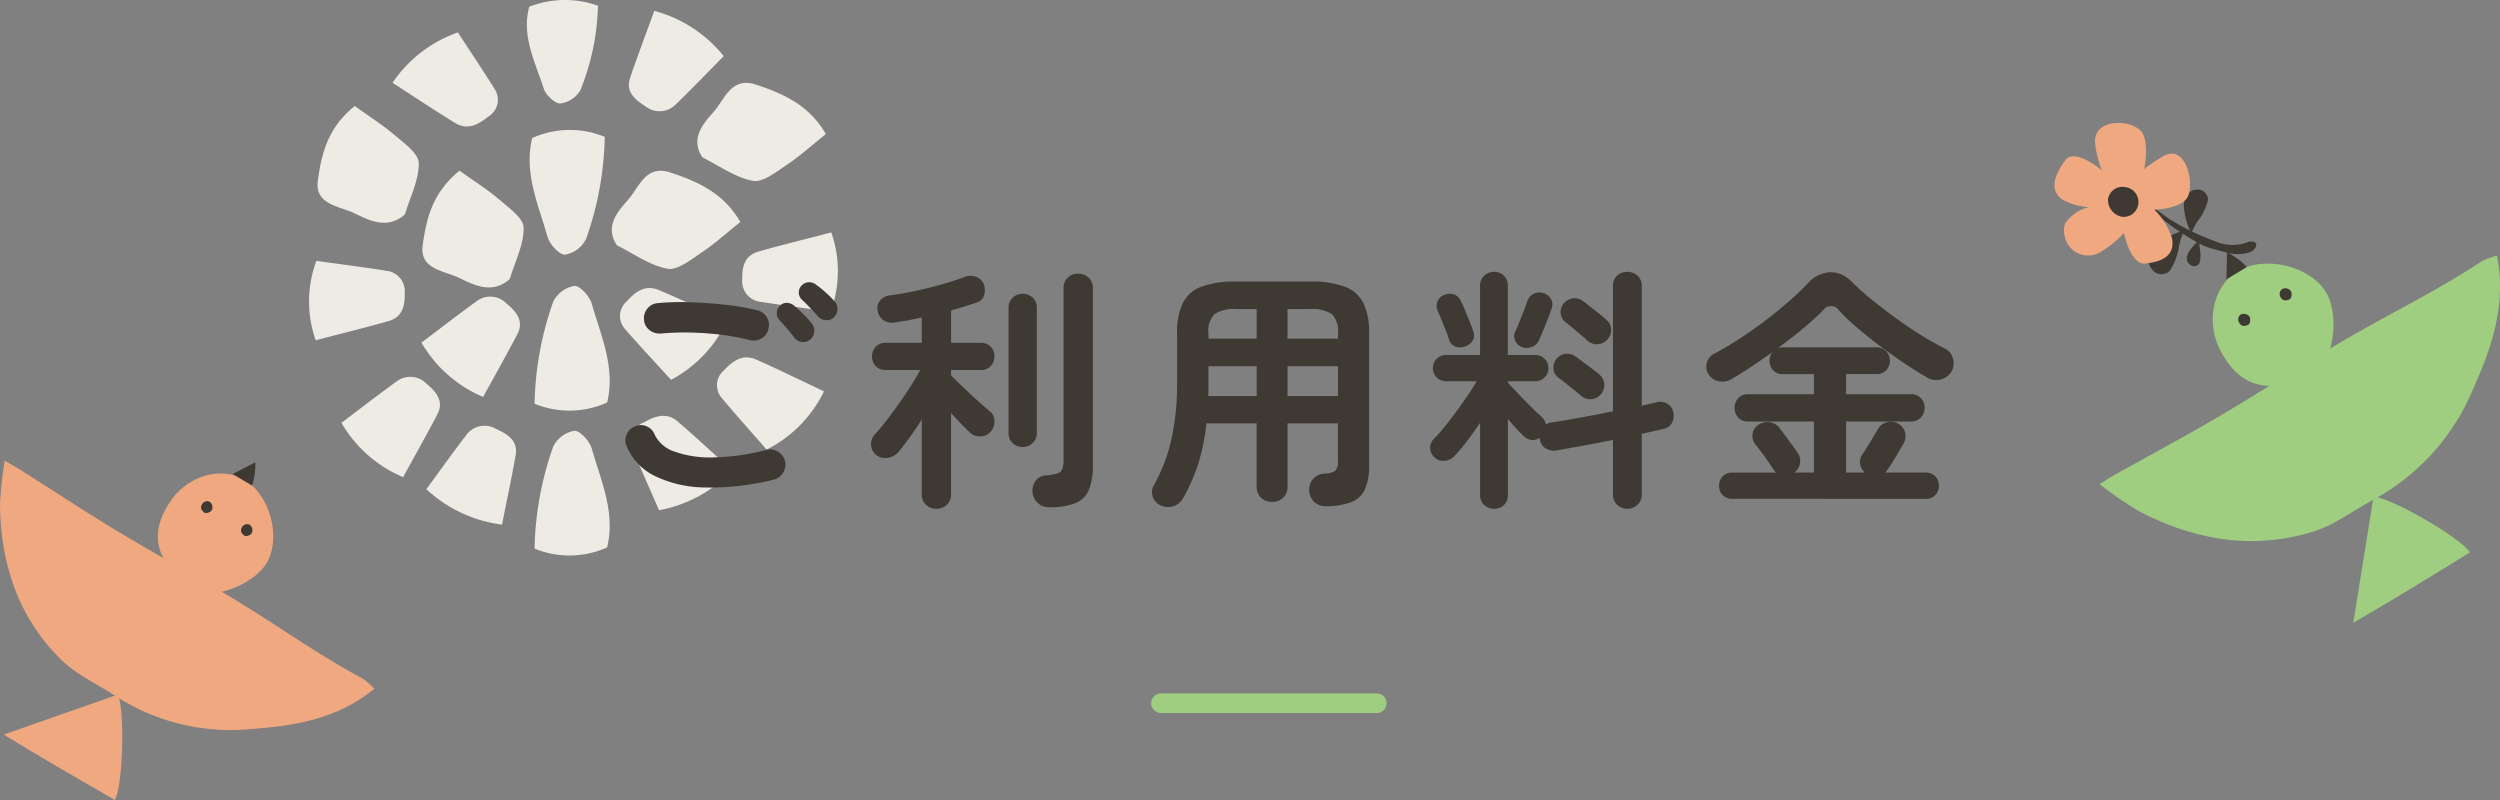 <svg xmlns="http://www.w3.org/2000/svg" xmlns:xlink="http://www.w3.org/1999/xlink" width="254.854" height="81.555" viewBox="0 0 254.854 81.555">
  <rect x="0" y="0" width="254.854" height="81.555" fill="#808080" stroke="none"/>
  <defs>
    <clipPath id="clip-path">
      <rect id="長方形_48" data-name="長方形 48" width="53.913" height="56.629" fill="#edebe4"/>
    </clipPath>
    <clipPath id="clip-path-2">
      <rect id="長方形_47" data-name="長方形 47" width="38.159" height="34.59" fill="#f0a881"/>
    </clipPath>
  </defs>
  <g id="グループ_3396" data-name="グループ 3396" transform="translate(-58.147 -9375.172)">
    <g id="グループ_151" data-name="グループ 151" transform="translate(89.653 9375.172)">
      <g id="グループ_50" data-name="グループ 50" transform="translate(0 0)" clip-path="url(#clip-path)">
        <path id="パス_707" data-name="パス 707" d="M13.655,14.856c1.5,1.078,2.876,1.936,4.081,2.97.971.833,2.423,1.863,2.444,2.829.037,1.7-.854,3.412-1.367,5.118a.653.653,0,0,1-.228.281c-1.728,1.348-3.458.459-4.955-.266-1.53-.742-4.084-.861-3.737-3.352.376-2.711,1.017-5.395,3.763-7.581" transform="translate(1.691 2.548)" fill="#edebe4"/>
        <path id="パス_708" data-name="パス 708" d="M4.531,9.228c1.5,1.078,2.876,1.938,4.081,2.97.971.833,2.423,1.863,2.444,2.829.037,1.7-.854,3.412-1.367,5.118a.653.653,0,0,1-.228.281C7.733,21.774,6,20.885,4.507,20.16,2.976,19.419.422,19.3.769,16.809c.376-2.711,1.017-5.395,3.763-7.581" transform="translate(0.126 1.583)" fill="#edebe4"/>
        <path id="パス_709" data-name="パス 709" d="M39.443,20.086C38,21.236,36.82,22.316,35.489,23.2c-1.072.716-2.451,1.831-3.462,1.647-1.777-.322-3.38-1.5-5.05-2.327a.649.649,0,0,1-.246-.268c-1.043-1.866.246-3.266,1.317-4.487,1.094-1.248,1.755-3.564,4.278-2.724,2.748.914,5.413,2.064,7.117,5.04" transform="translate(4.518 2.549)" fill="#edebe4"/>
        <path id="パス_710" data-name="パス 710" d="M46.886,12.432c-1.439,1.15-2.623,2.23-3.954,3.118-1.072.716-2.45,1.831-3.462,1.647-1.777-.321-3.38-1.5-5.05-2.327a.639.639,0,0,1-.245-.268c-1.044-1.866.245-3.266,1.316-4.487,1.1-1.248,1.755-3.564,4.278-2.724,2.748.914,5.413,2.064,7.117,5.04" transform="translate(5.794 1.237)" fill="#edebe4"/>
        <path id="パス_711" data-name="パス 711" d="M27.024,36.766a9.358,9.358,0,0,1-7.4.124,32.856,32.856,0,0,1,1.9-10.4,2.976,2.976,0,0,1,2.16-1.61c.572-.03,1.559,1.067,1.77,1.81.935,3.282,2.434,6.527,1.567,10.072" transform="translate(3.365 4.267)" fill="#edebe4"/>
        <path id="パス_712" data-name="パス 712" d="M27.024,49.374a9.363,9.363,0,0,1-7.4.124,32.856,32.856,0,0,1,1.9-10.4,2.976,2.976,0,0,1,2.16-1.61c.572-.03,1.559,1.067,1.77,1.81.935,3.282,2.434,6.527,1.567,10.072" transform="translate(3.365 6.429)" fill="#edebe4"/>
        <path id="パス_713" data-name="パス 713" d="M19.452,12.135a9.358,9.358,0,0,1,7.4-.124,32.856,32.856,0,0,1-1.9,10.4,2.976,2.976,0,0,1-2.159,1.61c-.573.03-1.56-1.067-1.771-1.81-.934-3.282-2.434-6.527-1.567-10.072" transform="translate(3.291 1.939)" fill="#edebe4"/>
        <path id="パス_714" data-name="パス 714" d="M19.2.685a10,10,0,0,1,7-.1,24.351,24.351,0,0,1-1.8,8.63,2.806,2.806,0,0,1-2.044,1.335c-.541.026-1.476-.886-1.675-1.5C19.8,6.321,18.379,3.628,19.2.685" transform="translate(3.25 0)" fill="#edebe4"/>
        <path id="パス_715" data-name="パス 715" d="M32.263,34.423c-1.745-1.919-3.233-3.5-4.655-5.137a1.976,1.976,0,0,1,.17-2.892c.869-.966,1.846-1.712,3.259-1.114,2.268.958,4.5,2,6.943,3.09a12.979,12.979,0,0,1-5.717,6.053" transform="translate(4.639 4.298)" fill="#edebe4"/>
        <path id="パス_716" data-name="パス 716" d="M40.559,40.5c-1.7-1.953-3.156-3.565-4.542-5.226a1.978,1.978,0,0,1,.234-2.889c.89-.95,1.884-1.675,3.282-1.051,2.247,1,4.454,2.084,6.874,3.224A13.036,13.036,0,0,1,40.559,40.5" transform="translate(6.086 5.334)" fill="#edebe4"/>
        <path id="パス_717" data-name="パス 717" d="M9.781,30.5c2.1-1.579,3.83-2.928,5.614-4.211a2.306,2.306,0,0,1,3.079.245c1.005.842,1.77,1.781,1.092,3.087-1.089,2.1-2.262,4.158-3.5,6.416A13.215,13.215,0,0,1,9.781,30.5" transform="translate(1.677 4.426)" fill="#edebe4"/>
        <path id="パス_718" data-name="パス 718" d="M.744,22.7c2.66.373,4.892.65,7.108,1.007A2.1,2.1,0,0,1,9.75,26c.022,1.264-.193,2.427-1.676,2.847-2.383.675-4.791,1.265-7.4,1.946A11.936,11.936,0,0,1,.744,22.7" transform="translate(0 3.893)" fill="#edebe4"/>
        <path id="パス_719" data-name="パス 719" d="M46.705,28.31c-2.66-.373-4.892-.65-7.108-1.007a2.1,2.1,0,0,1-1.9-2.286c-.022-1.264.193-2.427,1.676-2.847,2.383-.675,4.791-1.265,7.4-1.946a11.937,11.937,0,0,1-.071,8.085" transform="translate(6.464 3.468)" fill="#edebe4"/>
        <path id="パス_720" data-name="パス 720" d="M37.5,5.56c-1.83,1.85-3.334,3.42-4.9,4.933a2.307,2.307,0,0,1-3.083.178c-1.126-.7-2.028-1.519-1.559-2.9.751-2.225,1.591-4.422,2.465-6.826A13.564,13.564,0,0,1,37.5,5.56" transform="translate(4.772 0.162)" fill="#edebe4"/>
        <path id="パス_721" data-name="パス 721" d="M13.926,2.82c1.4,2.152,2.607,3.936,3.736,5.759a1.988,1.988,0,0,1-.653,2.831c-1.02.827-2.11,1.419-3.405.621C11.524,10.75,9.5,9.4,7.265,7.956A13.37,13.37,0,0,1,13.926,2.82" transform="translate(1.246 0.484)" fill="#edebe4"/>
        <path id="パス_722" data-name="パス 722" d="M10.206,43.513c1.526-2.077,2.773-3.834,4.09-5.545a2.3,2.3,0,0,1,3.025-.593c1.221.537,2.24,1.23,1.989,2.664-.4,2.3-.9,4.591-1.389,7.087a13.888,13.888,0,0,1-7.714-3.614" transform="translate(1.75 6.356)" fill="#edebe4"/>
        <path id="パス_723" data-name="パス 723" d="M30.878,45.814c-1.012-2.337-1.891-4.281-2.692-6.251a2.021,2.021,0,0,1,1.134-2.7c1.15-.661,2.329-1.078,3.469-.094,1.83,1.58,3.6,3.225,5.549,4.986a13.742,13.742,0,0,1-7.46,4.054" transform="translate(4.802 6.206)" fill="#edebe4"/>
        <path id="パス_724" data-name="パス 724" d="M2.818,37.481c2.1-1.579,3.83-2.928,5.614-4.211a2.307,2.307,0,0,1,3.079.245c1.005.842,1.77,1.781,1.092,3.087-1.089,2.1-2.262,4.158-3.5,6.416a13.209,13.209,0,0,1-6.285-5.536" transform="translate(0.483 5.622)" fill="#edebe4"/>
      </g>
    </g>
    <path id="パス_5503" data-name="パス 5503" d="M-50.492-.728A26.86,26.86,0,0,1-57.5.065a12,12,0,0,1-5.122-1.183,5.9,5.9,0,0,1-2.847-3.016,1.44,1.44,0,0,1,0-1.2,1.5,1.5,0,0,1,.858-.832,1.411,1.411,0,0,1,1.183,0,1.5,1.5,0,0,1,.819.858A3.413,3.413,0,0,0-60.58-3.588,10.819,10.819,0,0,0-56.641-3,23.111,23.111,0,0,0-51.22-3.77a1.484,1.484,0,0,1,1.2.2,1.576,1.576,0,0,1,.7.975,1.548,1.548,0,0,1-.208,1.17A1.527,1.527,0,0,1-50.492-.728ZM-52.884-14.95a23.124,23.124,0,0,0-3-.559,30.248,30.248,0,0,0-3.159-.221,25.983,25.983,0,0,0-2.912.1,1.655,1.655,0,0,1-1.157-.325,1.439,1.439,0,0,1-.585-1.027,1.529,1.529,0,0,1,.312-1.157,1.483,1.483,0,0,1,1.04-.585,25.692,25.692,0,0,1,3.432-.091q1.872.065,3.653.273a23.978,23.978,0,0,1,3.107.546,1.527,1.527,0,0,1,.962.7,1.464,1.464,0,0,1,.182,1.17,1.467,1.467,0,0,1-.689.975A1.471,1.471,0,0,1-52.884-14.95Zm6.136-.078a1.013,1.013,0,0,1-.832.26,1.093,1.093,0,0,1-.78-.416q-.286-.39-.741-.923t-.845-.949a1.019,1.019,0,0,1-.221-.7,1.008,1.008,0,0,1,.351-.728.9.9,0,0,1,.689-.273,1.184,1.184,0,0,1,.741.3,11.671,11.671,0,0,1,.923.845,10.032,10.032,0,0,1,.871.975,1.147,1.147,0,0,1,.247.832A1.115,1.115,0,0,1-46.748-15.028Zm2.418-2.262a1.032,1.032,0,0,1-.793.3,1.074,1.074,0,0,1-.793-.351q-.338-.364-.819-.871t-.9-.9a.993.993,0,0,1-.286-.663.972.972,0,0,1,.286-.741,1.006,1.006,0,0,1,.7-.338,1.089,1.089,0,0,1,.754.234,10.575,10.575,0,0,1,.975.78,8.42,8.42,0,0,1,.923.936,1.083,1.083,0,0,1,.3.793A1.228,1.228,0,0,1-44.33-17.29ZM-33.9,2.236a1.48,1.48,0,0,1-1.053-.4A1.41,1.41,0,0,1-35.386.754V-6.864a33.873,33.873,0,0,1-2.366,3.3,1.782,1.782,0,0,1-1.1.611,1.415,1.415,0,0,1-1.209-.325A1.393,1.393,0,0,1-40.56-4.29a1.375,1.375,0,0,1,.39-1.04q.494-.546,1.131-1.365t1.3-1.755q.663-.936,1.235-1.833t.962-1.625h-3.51a1.338,1.338,0,0,1-1.027-.4,1.376,1.376,0,0,1-.377-.975,1.409,1.409,0,0,1,.377-1,1.338,1.338,0,0,1,1.027-.4h3.666v-2.574q-.728.156-1.43.286t-1.352.208a1.478,1.478,0,0,1-1.118-.221,1.483,1.483,0,0,1-.6-.975,1.229,1.229,0,0,1,.26-1.04,1.484,1.484,0,0,1,1.014-.52q1.17-.156,2.535-.442t2.691-.663q1.326-.377,2.366-.767a1.618,1.618,0,0,1,1.209,0,1.254,1.254,0,0,1,.741.728,1.748,1.748,0,0,1,.039,1.131,1.147,1.147,0,0,1-.819.767l-1.222.39q-.65.208-1.326.39v3.3h3.016a1.338,1.338,0,0,1,1.027.4,1.409,1.409,0,0,1,.377,1,1.376,1.376,0,0,1-.377.975,1.338,1.338,0,0,1-1.027.4H-32.4v.546q.338.338.858.845t1.092,1.04q.572.533,1.1,1t.871.754a1.268,1.268,0,0,1,.507,1.014,1.541,1.541,0,0,1-.4,1.092,1.375,1.375,0,0,1-1.04.481,1.453,1.453,0,0,1-1.066-.4q-.884-.832-1.924-2V.754a1.41,1.41,0,0,1-.429,1.079A1.514,1.514,0,0,1-33.9,2.236Zm11.466-.156a1.579,1.579,0,0,1-1.144-.455A1.681,1.681,0,0,1-24.1.52a1.745,1.745,0,0,1,.338-1.157,1.418,1.418,0,0,1,1.092-.533,5.42,5.42,0,0,0,1.131-.208.743.743,0,0,0,.494-.468A3.3,3.3,0,0,0-20.93-2.86V-20.228a1.443,1.443,0,0,1,.429-1.1,1.48,1.48,0,0,1,1.053-.4,1.526,1.526,0,0,1,1.066.4,1.421,1.421,0,0,1,.442,1.1V-2.262A6.816,6.816,0,0,1-18.33.26a2.5,2.5,0,0,1-1.365,1.391A7.007,7.007,0,0,1-22.438,2.08Zm-2.678-6.136a1.416,1.416,0,0,1-1-.4,1.378,1.378,0,0,1-.429-1.053V-18.226a1.369,1.369,0,0,1,.429-1.066,1.441,1.441,0,0,1,1-.39,1.474,1.474,0,0,1,1.027.39,1.369,1.369,0,0,1,.429,1.066V-5.512a1.378,1.378,0,0,1-.429,1.053A1.448,1.448,0,0,1-25.116-4.056ZM5.772,1.976a1.631,1.631,0,0,1-1.144-.429A1.692,1.692,0,0,1,4.108.364a1.625,1.625,0,0,1,.4-1.17,1.616,1.616,0,0,1,1.157-.546,2.006,2.006,0,0,0,1.1-.286,1.305,1.305,0,0,0,.273-.988V-6.474H1.9V-.026a1.473,1.473,0,0,1-.455,1.144,1.613,1.613,0,0,1-1.131.416,1.579,1.579,0,0,1-1.1-.416A1.473,1.473,0,0,1-1.248-.026V-6.474H-6.37a20.724,20.724,0,0,1-.806,4.03,19.074,19.074,0,0,1-1.56,3.588,1.746,1.746,0,0,1-.975.819A1.7,1.7,0,0,1-11,1.9a1.438,1.438,0,0,1-.845-.91,1.422,1.422,0,0,1,.143-1.2,16.9,16.9,0,0,0,1.742-4.55,25.873,25.873,0,0,0,.6-5.876v-5.018a6.87,6.87,0,0,1,.585-3.081A3.459,3.459,0,0,1-6.864-20.41,9.981,9.981,0,0,1-3.3-20.93H4.16a9.981,9.981,0,0,1,3.562.52,3.459,3.459,0,0,1,1.911,1.677,6.87,6.87,0,0,1,.585,3.081v13.39A6.049,6.049,0,0,1,9.789.247a2.519,2.519,0,0,1-1.4,1.313A7.512,7.512,0,0,1,5.772,1.976ZM1.9-9.256H7.046V-12.3H1.9Zm-8.086,0h4.94V-12.3H-6.162v2.366Q-6.162-9.594-6.188-9.256ZM1.9-15.106H7.046v-.546a2.419,2.419,0,0,0-.637-1.963,3.719,3.719,0,0,0-2.249-.507H1.9Zm-8.06,0h4.914v-3.016H-3.3a3.655,3.655,0,0,0-2.236.507,2.449,2.449,0,0,0-.624,1.963ZM22.958,2.236a1.469,1.469,0,0,1-1-.377A1.3,1.3,0,0,1,21.528.832V-6.526q-.65.962-1.339,1.872A17.5,17.5,0,0,1,18.9-3.12a1.571,1.571,0,0,1-1,.468,1.275,1.275,0,0,1-1.027-.364,1.283,1.283,0,0,1-.429-.936,1.232,1.232,0,0,1,.377-.936,18.363,18.363,0,0,0,1.443-1.677q.819-1.053,1.612-2.184t1.313-2.015H18.044a1.277,1.277,0,0,1-.936-.39,1.307,1.307,0,0,1-.39-.962,1.277,1.277,0,0,1,.39-.936,1.277,1.277,0,0,1,.936-.39h3.484v-7.046a1.337,1.337,0,0,1,.429-1.04,1.441,1.441,0,0,1,1-.39,1.383,1.383,0,0,1,1,.39,1.381,1.381,0,0,1,.4,1.04v7.046H27.17a1.277,1.277,0,0,1,.936.39,1.277,1.277,0,0,1,.39.936,1.307,1.307,0,0,1-.39.962,1.277,1.277,0,0,1-.936.39H24.362v.156L25.48-9.425q.65.689,1.3,1.326t1.04.975a1.438,1.438,0,0,1,.416.78,1.232,1.232,0,0,1,.65-.234q1.222-.182,2.873-.481T35.074-7.7V-20.462a1.369,1.369,0,0,1,.429-1.066,1.474,1.474,0,0,1,1.027-.39,1.521,1.521,0,0,1,1.04.39,1.349,1.349,0,0,1,.442,1.066V-8.268l.832-.195.728-.169a1.371,1.371,0,0,1,1.079.182,1.284,1.284,0,0,1,.585.884A1.577,1.577,0,0,1,41.08-6.5a1.219,1.219,0,0,1-.858.6q-.494.1-1.053.234t-1.157.26V.78a1.358,1.358,0,0,1-.442,1.053,1.493,1.493,0,0,1-1.04.4,1.448,1.448,0,0,1-1.027-.4A1.378,1.378,0,0,1,35.074.78V-4.784q-1.508.312-3.016.585t-2.73.481a1.561,1.561,0,0,1-1.144-.221,1.285,1.285,0,0,1-.572-.975l-.026-.078a1.14,1.14,0,0,1-.819.208,1.3,1.3,0,0,1-.793-.39q-.312-.286-.741-.754t-.871-.988V.832a1.338,1.338,0,0,1-.4,1.027A1.409,1.409,0,0,1,22.958,2.236ZM32.474-14.9q-.234-.234-.676-.6t-.884-.741q-.442-.377-.728-.585a1.256,1.256,0,0,1-.442-.923,1.334,1.334,0,0,1,.338-.975,1.479,1.479,0,0,1,.949-.494,1.456,1.456,0,0,1,1.027.312q.286.208.741.572t.923.728a8.045,8.045,0,0,1,.728.624,1.247,1.247,0,0,1,.442.975,1.452,1.452,0,0,1-.416,1.027,1.448,1.448,0,0,1-.988.442A1.387,1.387,0,0,1,32.474-14.9Zm-.65,5.616q-.26-.234-.7-.585l-.9-.715q-.455-.364-.741-.572a1.157,1.157,0,0,1-.468-.91,1.411,1.411,0,0,1,.312-.988,1.446,1.446,0,0,1,.936-.507,1.424,1.424,0,0,1,1.04.3q.286.208.754.559l.936.7q.468.351.728.585a1.33,1.33,0,0,1,.468.975,1.442,1.442,0,0,1-.39,1.053,1.4,1.4,0,0,1-.962.455A1.341,1.341,0,0,1,31.824-9.282Zm-6.032-4.966a1.234,1.234,0,0,1-.689-.663,1.108,1.108,0,0,1,.013-.923q.182-.364.416-.962T26-17.979q.234-.585.338-.949a1.309,1.309,0,0,1,.7-.767,1.264,1.264,0,0,1,.988-.039,1.386,1.386,0,0,1,.741.6,1.114,1.114,0,0,1,.039.988q-.13.416-.377,1.04t-.494,1.222q-.247.6-.429.988a1.244,1.244,0,0,1-.7.637A1.41,1.41,0,0,1,25.792-14.248Zm-5.746-.078a1.422,1.422,0,0,1-1.014.039,1.139,1.139,0,0,1-.676-.741q-.1-.364-.325-.923t-.455-1.131q-.234-.572-.39-.91a1.2,1.2,0,0,1,.026-.949,1.188,1.188,0,0,1,.7-.637,1.327,1.327,0,0,1,1.014-.013,1.225,1.225,0,0,1,.676.715q.156.312.4.9t.481,1.17q.234.585.338.923a1.039,1.039,0,0,1-.026.936A1.438,1.438,0,0,1,20.046-14.326Zm27.2,15.548a1.286,1.286,0,0,1-.988-.39A1.324,1.324,0,0,1,45.89-.1a1.357,1.357,0,0,1,.364-.962,1.286,1.286,0,0,1,.988-.39h4.472a.671.671,0,0,1-.143-.13,1.828,1.828,0,0,1-.117-.156q-.208-.338-.559-.845t-.715-.988q-.364-.481-.572-.741a1.322,1.322,0,0,1-.3-1.027,1.29,1.29,0,0,1,.507-.923A1.626,1.626,0,0,1,50.96-6.6,1.474,1.474,0,0,1,52-6.058q.208.26.585.767t.741,1q.364.494.546.78a1.394,1.394,0,0,1,.273,1.079,1.542,1.542,0,0,1-.559.975h1.976v-5.2H48.854a1.276,1.276,0,0,1-1.014-.416,1.451,1.451,0,0,1-.364-.988,1.4,1.4,0,0,1,.364-.975,1.3,1.3,0,0,1,1.014-.4h6.708v-2.054H52.39a1.286,1.286,0,0,1-.988-.39,1.357,1.357,0,0,1-.364-.962,1.387,1.387,0,0,1,.286-.884q-1.092.78-2.171,1.495t-2.015,1.261a1.873,1.873,0,0,1-1.287.208,1.517,1.517,0,0,1-1.027-.7,1.41,1.41,0,0,1-.169-1.209,1.477,1.477,0,0,1,.741-.9q1.2-.624,2.522-1.482T50.544-16.9q1.3-.988,2.431-1.976t1.963-1.872A3.308,3.308,0,0,1,57.2-21.879a2.936,2.936,0,0,1,2.21.975,26.605,26.605,0,0,0,2.015,1.794q1.183.962,2.509,1.924t2.626,1.768q1.3.806,2.366,1.326a1.516,1.516,0,0,1,.806,1.014,1.6,1.6,0,0,1-.156,1.326,1.793,1.793,0,0,1-1.118.819,1.82,1.82,0,0,1-1.378-.221q-.988-.572-2.223-1.391t-2.5-1.768q-1.261-.949-2.379-1.9a20.025,20.025,0,0,1-1.872-1.781.956.956,0,0,0-1.586-.026,26.085,26.085,0,0,1-2.054,1.872q-1.222,1.014-2.6,2.028a1.158,1.158,0,0,1,.52-.1h9.542a1.306,1.306,0,0,1,1,.4,1.376,1.376,0,0,1,.377.975,1.331,1.331,0,0,1-.377.962,1.328,1.328,0,0,1-1,.39H58.838v2.054h6.63a1.306,1.306,0,0,1,1,.4,1.376,1.376,0,0,1,.377.975,1.422,1.422,0,0,1-.377.988,1.286,1.286,0,0,1-1,.416h-6.63v5.2h1.9a1.478,1.478,0,0,1-.468-.884A1.283,1.283,0,0,1,60.5-3.3q.182-.26.494-.767T61.62-5.1l.468-.78a1.426,1.426,0,0,1,.91-.7,1.545,1.545,0,0,1,1.144.13,1.338,1.338,0,0,1,.7.884,1.47,1.47,0,0,1-.13,1.118L64.22-3.6q-.312.533-.624,1.04t-.52.793a.644.644,0,0,1-.117.169l-.143.143H66.95a1.286,1.286,0,0,1,.988.39A1.357,1.357,0,0,1,68.3-.1a1.324,1.324,0,0,1-.364.936,1.286,1.286,0,0,1-.988.39Z" transform="translate(187.5 9424.801)" fill="#3e3933"/>
    <path id="線_68" data-name="線 68" d="M22,1H0A1,1,0,0,1-1,0,1,1,0,0,1,0-1H22a1,1,0,0,1,1,1A1,1,0,0,1,22,1Z" transform="translate(176.5 9446.858)" fill="#9fce81"/>
    <g id="グループ_152" data-name="グループ 152" transform="translate(58.147 9422.137)">
      <g id="グループ_45" data-name="グループ 45" transform="translate(0 0)" clip-path="url(#clip-path-2)">
        <path id="パス_701" data-name="パス 701" d="M.477,0A39.054,39.054,0,0,0,0,4.479c.061,6.04,1.865,11.495,6.214,15.79,1.586,1.566,3.769,2.521,5.661,3.783a21.58,21.58,0,0,0,13.894,3.288c4.3-.317,8.673-1.022,12.389-4.1a7.808,7.808,0,0,0-1.247-1.067c-4.465-2.374-8.559-5.345-12.875-7.955-4.027-2.435-8.167-4.685-12.2-7.112C8.522,5.1,5.293,2.965,2.023.894,1.628.643,1.213.424.477,0" transform="translate(0.001 0)" fill="#f0a881"/>
        <path id="パス_702" data-name="パス 702" d="M82.094,65.346l-11.646,4.08c3.913,2.413,7.624,4.535,11.329,6.674.819-1.436,1.042-9.021.317-10.754" transform="translate(-70.068 -41.51)" fill="#f0a881"/>
        <path id="パス_703" data-name="パス 703" d="M29.366,6.656c-2.311,3.6-.793,6.285,2.3,8.671,1.714,1.323,6.241-.3,7.636-2.573,1.583-2.576.4-7.03-2.27-8.57-2.475-1.427-6-.29-7.662,2.472" transform="translate(-12.157 -2.265)" fill="#f0a881"/>
        <path id="パス_704" data-name="パス 704" d="M34.167,18.036c-.23.359-.079.625.228.862.17.131.62-.03.759-.256a.677.677,0,0,0-.226-.852.585.585,0,0,0-.762.246" transform="translate(-9.489 -11.262)" fill="#3e3933"/>
        <path id="パス_705" data-name="パス 705" d="M45.328,11.606c-.23.359-.079.625.228.862.17.131.62-.03.759-.256a.677.677,0,0,0-.226-.852.585.585,0,0,0-.762.246" transform="translate(-24.721 -7.177)" fill="#3e3933"/>
        <path id="パス_706" data-name="パス 706" d="M35.515.469l-2.3,1.181c.68.428,1.328.8,1.975,1.172A6.657,6.657,0,0,0,35.515.469" transform="translate(-9.492 -0.298)" fill="#3e3933"/>
      </g>
    </g>
    <g id="グループ_187" data-name="グループ 187" transform="translate(-51.799 8815.439)">
      <path id="パス_688" data-name="パス 688" d="M0,64.519a41.244,41.244,0,0,0,3.918,2.695c5.638,2.979,11.61,4.046,17.783,2.167,2.251-.685,4.235-2.232,6.357-3.355A22.786,22.786,0,0,0,38.094,54.78c1.866-4.151,3.411-8.566,2.417-13.565a8.287,8.287,0,0,0-1.618.621c-4.448,2.953-9.264,5.26-13.857,7.955-4.285,2.514-8.454,5.227-12.734,7.75-3.52,2.074-7.129,4-10.7,5.992-.431.241-.843.515-1.607.986" transform="translate(323.977 544.572)" fill="#9fce81"/>
      <path id="パス_689" data-name="パス 689" d="M10.737,110.71,8.671,123.573c4.208-2.42,8.043-4.8,11.891-7.163-.922-1.482-7.851-5.5-9.825-5.7" transform="translate(341.173 499.641)" fill="#9fce81"/>
      <path id="パス_690" data-name="パス 690" d="M48.95,52.688c2.185,3.958,5.437,3.9,9.2,2.226,2.09-.926,2.855-5.947,1.45-8.382-1.6-2.764-6.324-3.908-9.1-2.2-2.569,1.581-3.284,5.423-1.556,8.357" transform="translate(287.513 543.076)" fill="#9fce81"/>
      <path id="パス_691" data-name="パス 691" d="M60.182,51.548c.217.393.541.387.915.221.208-.092.284-.591.144-.833a.715.715,0,0,0-.9-.219.618.618,0,0,0-.155.831" transform="translate(282.248 538.48)" fill="#3e3933"/>
      <path id="パス_692" data-name="パス 692" d="M72.132,58.906c.217.393.541.387.915.221.208-.092.284-.591.144-.833a.715.715,0,0,0-.9-.219.618.618,0,0,0-.155.831" transform="translate(266.074 533.723)" fill="#3e3933"/>
      <path id="パス_693" data-name="パス 693" d="M73.065,40.291c-.02.892-.04,1.778-.062,2.733.739-.416,1.409-.832,2.081-1.245a7.029,7.029,0,0,0-2.02-1.488" transform="translate(263.911 545.169)" fill="#3e3933"/>
      <path id="パス_694" data-name="パス 694" d="M69.265,28.161a6.525,6.525,0,0,0,1.291,1.284,25.388,25.388,0,0,0,3.9,2.546,5.88,5.88,0,0,0,.991.371q.908.267,1.828.489a3.915,3.915,0,0,0,1.831-.029,1.194,1.194,0,0,0,.853-.572c.154-.291.049-.53-.277-.577a1.043,1.043,0,0,0-.541.057,4.361,4.361,0,0,1-3.152-.039,24.24,24.24,0,0,1-4.767-2.3c-.368-.209-1.515-1.135-1.885-1.34l-.068.106" transform="translate(259.929 552.696)" fill="#3e3933"/>
      <path id="パス_698" data-name="パス 698" d="M94.815,34.149a4.8,4.8,0,0,0-.675.212,9.326,9.326,0,0,0-1.951,1.17,2.571,2.571,0,0,0-.793,1.1,1.5,1.5,0,0,0,.345,1.484,1.112,1.112,0,0,0,1.186.389.91.91,0,0,0,.68-.482,6.324,6.324,0,0,0,.838-2.345,6.708,6.708,0,0,1,.37-1.216c.022-.07.046-.139.07-.209l-.069-.1" transform="translate(237.639 549.14)" fill="#3e3933"/>
      <path id="パス_699" data-name="パス 699" d="M84.94,26.492a4.154,4.154,0,0,1-.272-.551,8.1,8.1,0,0,1-.437-1.926,2.228,2.228,0,0,1,.212-1.155,1.306,1.306,0,0,1,1.138-.674.966.966,0,0,1,.956.511.791.791,0,0,1,.106.716,5.5,5.5,0,0,1-.969,1.932,5.813,5.813,0,0,0-.541.961c-.031.056-.06.113-.09.169l-.1.016" transform="translate(248.344 556.879)" fill="#3e3933"/>
      <path id="パス_700" data-name="パス 700" d="M87.616,36.976a2.523,2.523,0,0,0-.293.224,4.858,4.858,0,0,0-.748.921,1.338,1.338,0,0,0-.193.678.784.784,0,0,0,.433.666.58.58,0,0,0,.651-.021.475.475,0,0,0,.248-.357,3.3,3.3,0,0,0-.007-1.3,3.509,3.509,0,0,1-.035-.662c0-.038,0-.077,0-.115l-.052-.036" transform="translate(246.492 547.312)" fill="#3e3933"/>
      <g id="グループ_183" data-name="グループ 183" transform="matrix(0.208, 0.978, -0.978, 0.208, 331.699, 570.942)">
        <path id="合体_30" data-name="合体 30" d="M9.012,13.413A3.992,3.992,0,0,1,7.859,10.69,6.612,6.612,0,0,1,6.57,13.135c-1.215,1.194-2.7.277-3.927-1.145-.695-.8.431-2.286,1.834-3.389a10.462,10.462,0,0,1-2.823.107C-.836,8.442-.149,4.878,1.322,3.9c.74-.491,2.446-.169,3.922.464a15.34,15.34,0,0,1-.891-2.192C3.584-.21,7.334-.422,8.823.525c.8.508.945,2.178.678,3.671a7.2,7.2,0,0,1,3.268-1.15c1.7.075,2.109,1.381,1.907,3.249-.107.986-1.791,1.428-3.5,1.432a10.556,10.556,0,0,1,1.438,2.836A2.435,2.435,0,0,1,10.106,13.7,2.089,2.089,0,0,1,9.012,13.413ZM7.987,7.484A3.332,3.332,0,0,1,8.1,7.142a1.634,1.634,0,0,1-.375-.272,1.418,1.418,0,0,1-.2.348A.688.688,0,0,1,7.987,7.484Z" transform="translate(0 0)" fill="#f0a881"/>
        <path id="パス_1988" data-name="パス 1988" d="M2.179.123A1.529,1.529,0,0,0,.09,1.109a1.477,1.477,0,0,0,.886,1.9A1.752,1.752,0,0,0,3,2,1.5,1.5,0,0,0,2.179.123" transform="translate(6.515 5.599)" fill="#3e3933"/>
      </g>
    </g>
  </g>
</svg>
